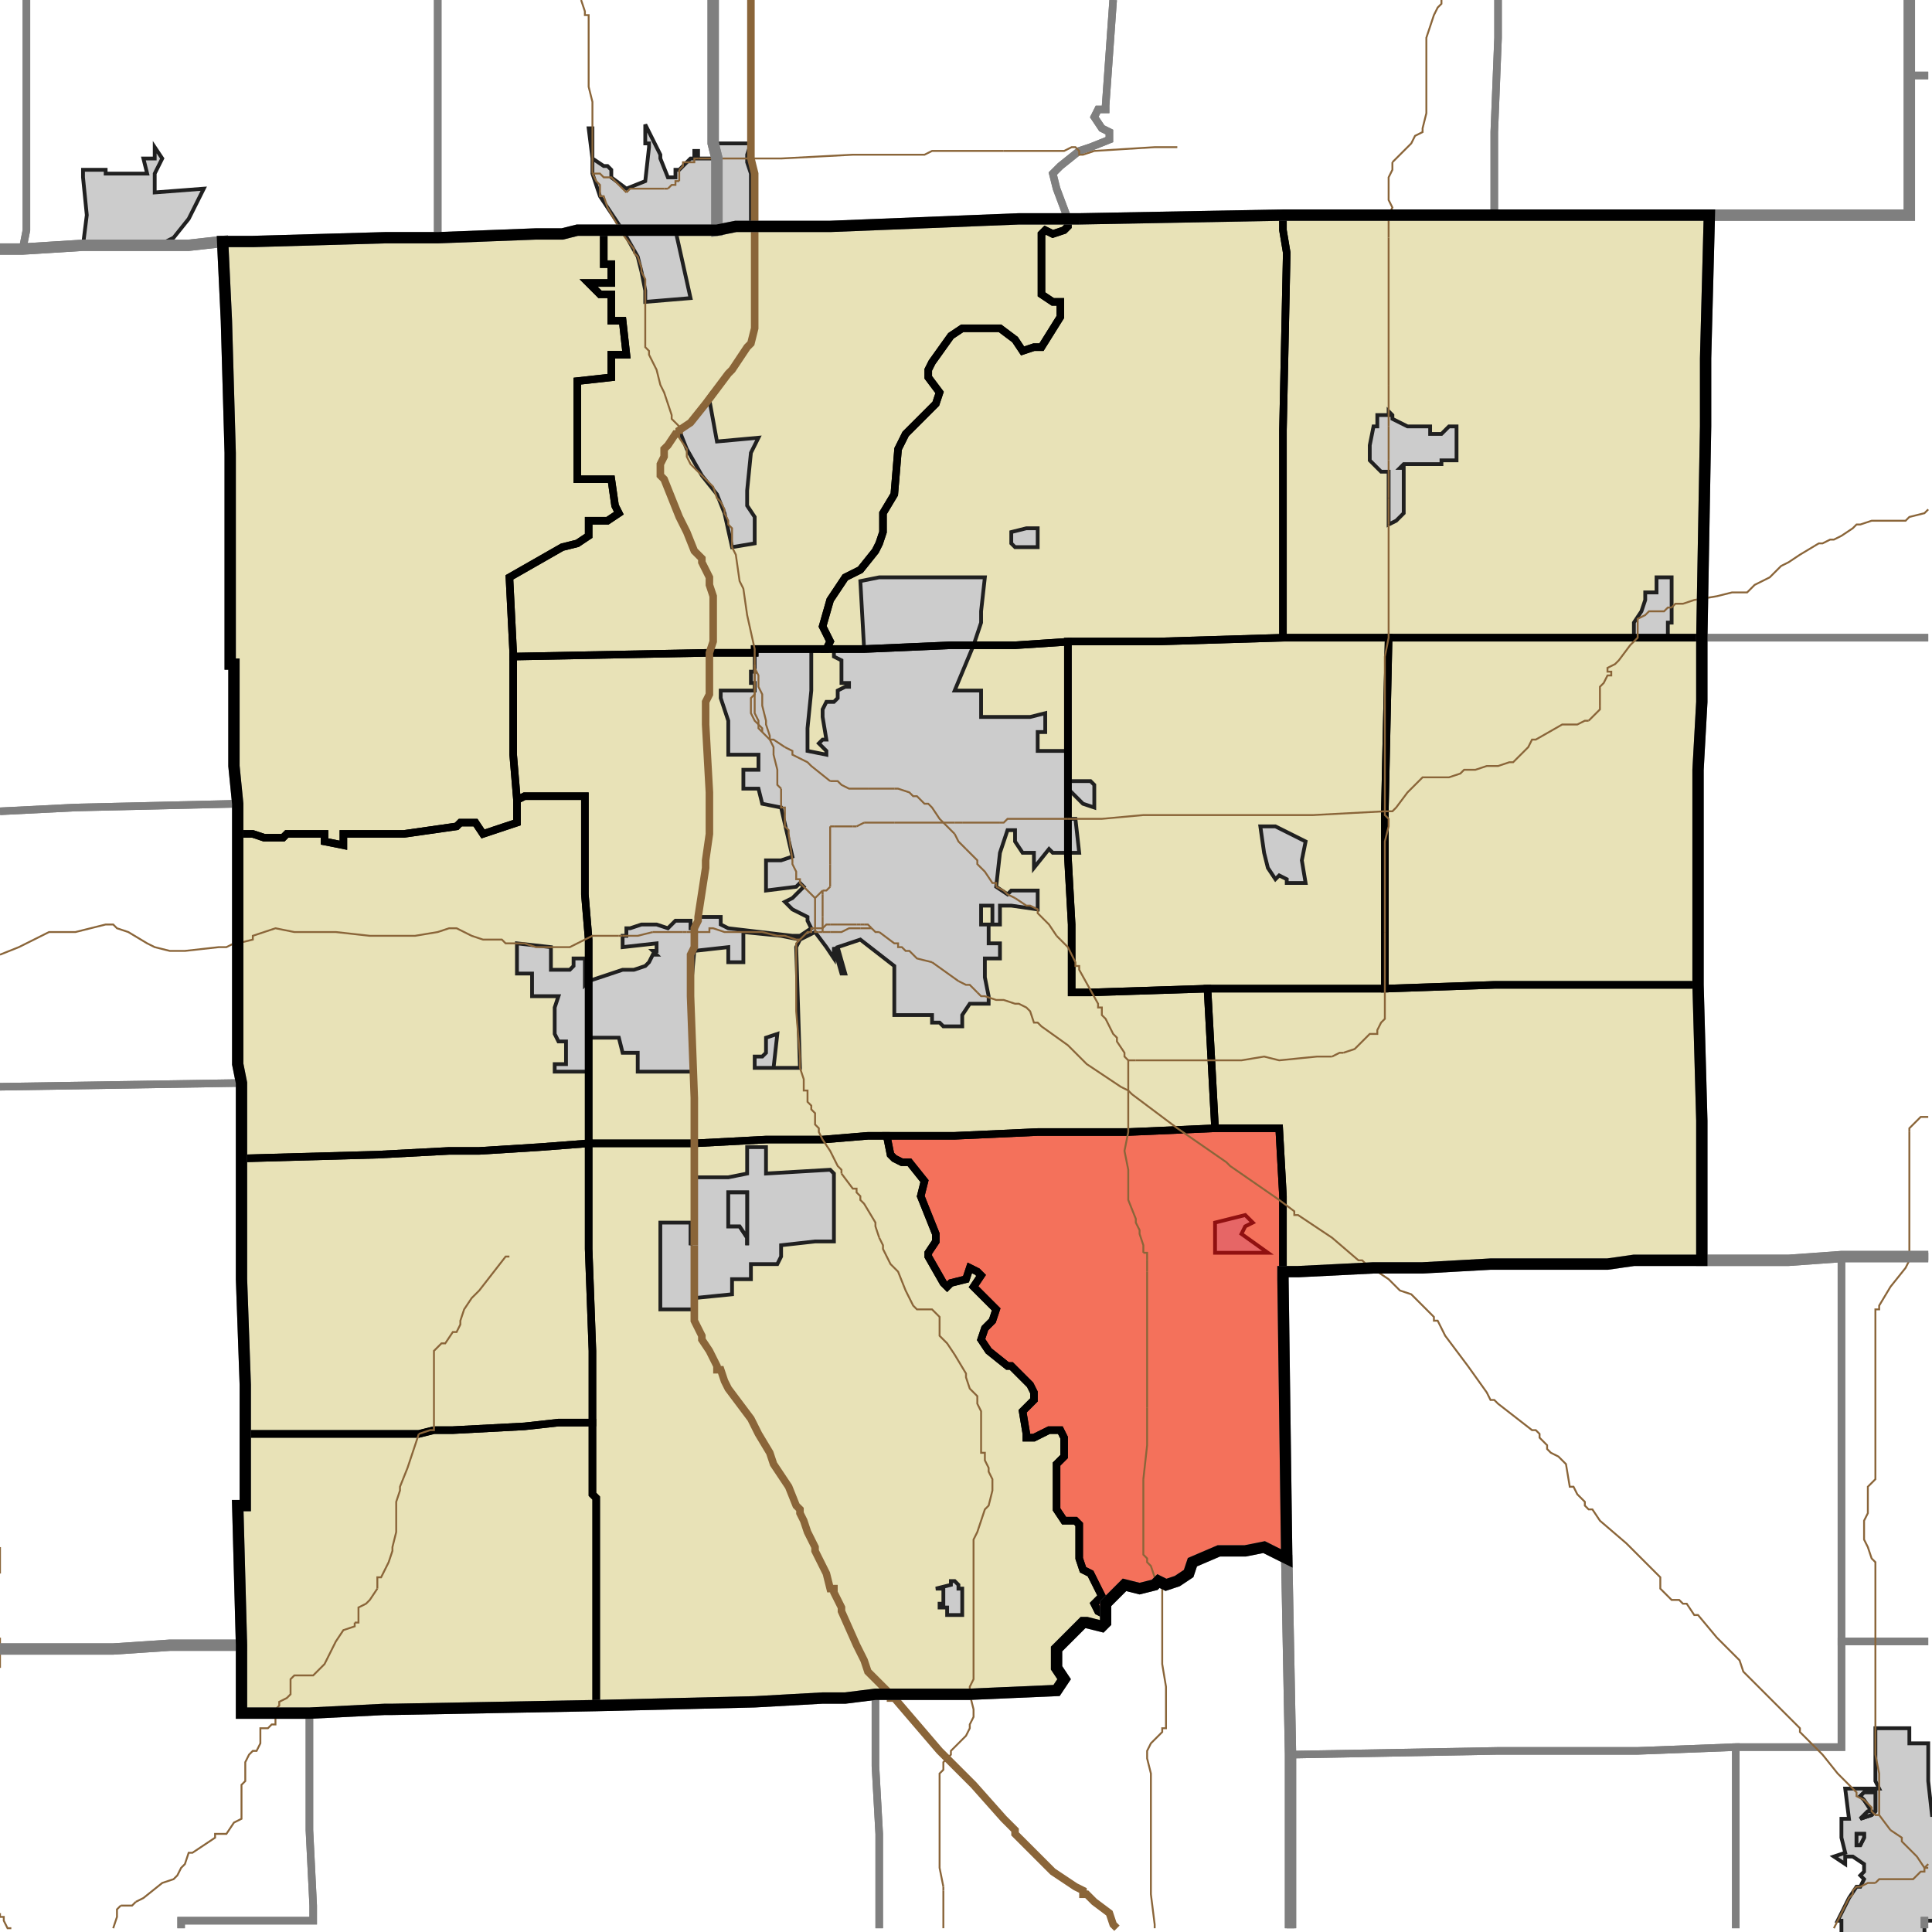 <?xml version="1.0" encoding="UTF-8"?>
<svg version="1.1" width="512" height="512" xmlns="http://www.w3.org/2000/svg" xmlns:xlink="http://www.w3.org/1999/xlink">

<!-- START LAYER target_county -->

<!-- START LAYER target_county_townships -->
<path fill="#e8e2b7" d="M 340 57 L 453 57 L 452 95 L 452 113 L 451 169 L 340 169 L 340 114 L 341 67 L 340 61 L 340 57 z"/>
<path fill="#e8e2b7" d="M 286 58 L 340 57 L 340 61 L 341 67 L 340 114 L 340 169 L 307 170 L 284 170 L 269 171 L 252 171 L 229 172 L 219 172 L 220 170 L 218 166 L 220 159 L 224 153 L 228 151 L 232 146 L 233 144 L 234 141 L 234 136 L 237 131 L 238 119 L 240 115 L 248 107 L 249 104 L 246 100 L 246 98 L 247 96 L 252 89 L 255 87 L 265 87 L 269 90 L 271 93 L 274 92 L 276 92 L 281 84 L 281 80 L 279 80 L 276 78 L 276 62 L 277 61 L 279 62 L 282 61 L 283 60 L 283 58 L 286 58 z"/>
<path fill="#e8e2b7" d="M 270 58 L 283 58 L 283 60 L 282 61 L 279 62 L 277 61 L 276 62 L 276 78 L 279 80 L 281 80 L 281 84 L 276 92 L 274 92 L 271 93 L 269 90 L 265 87 L 255 87 L 252 89 L 247 96 L 246 98 L 246 100 L 249 104 L 248 107 L 240 115 L 238 119 L 237 131 L 234 136 L 234 141 L 233 144 L 232 146 L 228 151 L 224 153 L 220 159 L 218 166 L 220 170 L 219 172 L 200 172 L 200 173 L 188 173 L 136 174 L 136 173 L 135 153 L 149 145 L 153 144 L 156 142 L 156 138 L 161 138 L 164 136 L 163 134 L 162 127 L 153 127 L 153 101 L 162 100 L 162 94 L 166 94 L 165 85 L 162 85 L 162 78 L 159 78 L 156 75 L 162 75 L 162 70 L 160 70 L 160 61 L 190 61 L 195 60 L 220 60 L 270 58 z"/>
<path fill="#e8e2b7" d="M 155 61 L 160 61 L 160 70 L 162 70 L 162 75 L 156 75 L 159 78 L 162 78 L 162 85 L 165 85 L 166 94 L 162 94 L 162 100 L 153 101 L 153 127 L 162 127 L 163 134 L 164 136 L 161 138 L 156 138 L 156 142 L 153 144 L 149 145 L 135 153 L 136 173 L 136 200 L 137 212 L 137 218 L 128 221 L 126 218 L 122 218 L 121 219 L 107 221 L 91 221 L 91 224 L 86 223 L 86 221 L 76 221 L 75 222 L 70 222 L 67 221 L 63 221 L 63 213 L 62 203 L 62 176 L 61 176 L 61 120 L 60 85 L 59 64 L 67 64 L 102 63 L 116 63 L 142 62 L 149 62 L 153 61 L 155 61 z"/>
<path fill="#e8e2b7" d="M 443 169 L 451 169 L 451 186 L 450 204 L 450 261 L 396 261 L 367 262 L 367 215 L 368 169 L 443 169 z"/>
<path fill="#e8e2b7" d="M 364 169 L 368 169 L 367 215 L 367 262 L 320 262 L 289 263 L 284 263 L 284 245 L 283 227 L 283 170 L 307 170 L 340 169 L 364 169 z"/>
<path fill="#e8e2b7" d="M 283 170 L 283 227 L 284 245 L 284 263 L 289 263 L 320 262 L 322 299 L 299 300 L 275 300 L 253 301 L 230 301 L 218 302 L 203 302 L 184 303 L 156 303 L 156 249 L 155 237 L 155 211 L 139 211 L 137 212 L 136 200 L 136 174 L 188 173 L 200 173 L 200 172 L 229 172 L 252 171 L 269 171 L 284 170 L 283 170 z"/>
<path fill="#e8e2b7" d="M 148 211 L 155 211 L 155 237 L 156 249 L 156 303 L 143 304 L 127 305 L 119 305 L 100 306 L 64 307 L 64 287 L 63 282 L 63 221 L 67 221 L 70 222 L 75 222 L 76 221 L 86 221 L 86 223 L 91 224 L 91 221 L 107 221 L 121 219 L 122 218 L 126 218 L 128 221 L 137 218 L 137 212 L 139 211 L 148 211 z"/>
<path fill="#e8e2b7" d="M 396 261 L 450 261 L 451 297 L 451 334 L 433 334 L 426 335 L 395 335 L 377 336 L 364 336 L 344 337 L 340 337 L 340 317 L 339 299 L 322 299 L 320 262 L 367 262 L 396 261 z"/>
<path fill="#e8e2b7" d="M 326 299 L 339 299 L 340 317 L 340 339 L 341 413 L 335 410 L 330 411 L 323 411 L 316 414 L 315 417 L 312 419 L 309 420 L 307 419 L 306 420 L 302 421 L 298 420 L 293 425 L 293 428 L 291 427 L 290 425 L 292 423 L 289 417 L 287 416 L 286 413 L 286 404 L 285 403 L 282 403 L 280 400 L 280 388 L 282 386 L 282 381 L 281 379 L 278 379 L 274 381 L 272 381 L 272 380 L 271 374 L 274 371 L 274 369 L 273 367 L 268 362 L 267 362 L 262 358 L 260 355 L 261 352 L 263 350 L 264 347 L 258 341 L 260 338 L 259 337 L 257 336 L 256 339 L 252 340 L 251 341 L 250 340 L 246 333 L 246 332 L 248 329 L 248 327 L 244 317 L 245 313 L 241 308 L 239 308 L 237 307 L 236 306 L 235 301 L 253 301 L 275 300 L 299 300 L 322 299 L 326 299 z"/>
<path fill="#e8e2b7" d="M 230 301 L 235 301 L 236 306 L 237 307 L 239 308 L 241 308 L 245 313 L 244 317 L 248 327 L 248 329 L 246 332 L 246 333 L 250 340 L 251 341 L 252 340 L 256 339 L 257 336 L 259 337 L 260 338 L 258 341 L 264 347 L 263 350 L 261 352 L 260 355 L 262 358 L 267 362 L 268 362 L 273 367 L 274 369 L 274 371 L 271 374 L 272 380 L 272 381 L 274 381 L 278 379 L 281 379 L 282 381 L 282 386 L 280 388 L 280 400 L 282 403 L 285 403 L 286 404 L 286 413 L 287 416 L 289 417 L 292 423 L 290 425 L 291 427 L 293 428 L 293 430 L 292 431 L 288 430 L 287 430 L 280 437 L 280 442 L 282 445 L 280 448 L 257 449 L 232 449 L 224 450 L 218 450 L 200 451 L 158 452 L 158 397 L 157 396 L 157 358 L 156 331 L 156 303 L 184 303 L 203 302 L 218 302 L 230 301 z"/>
<path fill="#e8e2b7" d="M 127 305 L 143 304 L 156 303 L 156 331 L 157 358 L 157 377 L 148 377 L 139 378 L 120 379 L 115 379 L 111 380 L 65 380 L 65 367 L 64 339 L 64 307 L 100 306 L 119 305 L 127 305 z"/>
<path fill="#e8e2b7" d="M 115 379 L 120 379 L 139 378 L 148 377 L 157 377 L 157 396 L 158 397 L 158 452 L 104 453 L 102 453 L 82 454 L 64 454 L 64 436 L 63 399 L 65 399 L 65 380 L 111 380 L 115 379 z"/>

<!-- START LAYER IL-places -->

<!-- START LAYER KY-places -->

<!-- START LAYER MI-places -->

<!-- START LAYER OH-places -->

<!-- START LAYER IN-places -->
<path fill="#cccccc" stroke="#202020" stroke-width="1" d="M 171 34 L 171 33 L 175 41 L 175 42 L 177 47 L 179 47 L 179 45 L 180 45 L 183 42 L 184 42 L 184 40 L 185 40 L 185 42 L 190 42 L 189 38 L 199 38 L 198 41 L 198 43 L 199 46 L 199 60 L 195 60 L 190 61 L 179 61 L 183 79 L 171 80 L 171 77 L 170 72 L 169 68 L 165 61 L 159 52 L 157 46 L 157 42 L 156 34 L 157 34 L 157 42 L 160 44 L 161 44 L 162 45 L 162 47 L 166 50 L 171 48 L 172 39 L 172 38 L 171 38 L 171 34 z"/>
<path fill="#cccccc" stroke="#202020" stroke-width="1" d="M 43 42 L 41 46 L 41 51 L 54 50 L 50 58 L 46 63 L 42 65 L 22 65 L 23 57 L 22 47 L 22 45 L 28 45 L 28 46 L 39 46 L 38 42 L 41 42 L 41 39 L 43 42 z"/>
<path fill="#cccccc" stroke="#202020" stroke-width="1" d="M 188 105 L 188 106 L 190 117 L 201 116 L 199 120 L 198 130 L 198 134 L 200 137 L 200 144 L 194 145 L 192 136 L 190 131 L 186 126 L 182 119 L 180 114 L 183 112 L 188 105 z"/>
<path fill="#cccccc" stroke="#202020" stroke-width="1" d="M 368 110 L 368 109 L 369 110 L 369 111 L 373 113 L 379 113 L 379 115 L 382 115 L 384 113 L 386 113 L 386 122 L 382 122 L 382 123 L 372 123 L 371 124 L 372 124 L 372 136 L 370 138 L 368 139 L 368 125 L 366 125 L 363 122 L 363 118 L 364 113 L 365 113 L 365 110 L 368 110 z"/>
<path fill="#cccccc" stroke="#202020" stroke-width="1" d="M 275 140 L 275 145 L 269 145 L 268 144 L 268 141 L 272 140 L 275 140 z"/>
<path fill="#cccccc" stroke="#202020" stroke-width="1" d="M 236 153 L 261 153 L 260 162 L 260 165 L 258 171 L 253 183 L 260 183 L 260 190 L 273 190 L 277 189 L 277 194 L 275 194 L 275 199 L 283 199 L 283 207 L 289 207 L 290 208 L 290 214 L 287 213 L 283 209 L 283 217 L 285 217 L 286 226 L 279 226 L 278 225 L 274 230 L 274 226 L 271 226 L 269 223 L 269 220 L 267 220 L 265 226 L 264 235 L 267 237 L 268 236 L 275 236 L 275 241 L 268 240 L 265 240 L 265 245 L 263 245 L 263 240 L 260 240 L 260 245 L 262 245 L 262 250 L 265 250 L 265 254 L 261 254 L 261 259 L 262 264 L 262 266 L 257 266 L 255 269 L 255 272 L 250 272 L 249 271 L 247 271 L 247 269 L 237 269 L 237 256 L 228 249 L 222 251 L 224 258 L 223 258 L 221 251 L 221 254 L 219 251 L 216 247 L 212 249 L 211 251 L 212 283 L 200 283 L 200 280 L 202 280 L 203 279 L 203 275 L 206 274 L 205 283 L 212 283 L 211 251 L 212 249 L 207 248 L 197 247 L 197 255 L 193 255 L 193 251 L 184 252 L 183 263 L 184 284 L 184 312 L 193 312 L 198 311 L 198 304 L 203 304 L 203 311 L 220 310 L 221 311 L 221 329 L 216 329 L 207 330 L 207 333 L 206 335 L 199 335 L 199 339 L 194 339 L 194 343 L 184 344 L 184 347 L 175 347 L 175 324 L 183 324 L 183 330 L 184 327 L 184 284 L 169 284 L 169 279 L 165 279 L 164 275 L 156 275 L 156 284 L 147 284 L 147 282 L 150 282 L 150 276 L 148 276 L 147 274 L 147 267 L 148 264 L 141 264 L 141 258 L 137 258 L 137 250 L 146 251 L 146 257 L 151 257 L 152 256 L 152 254 L 155 254 L 155 261 L 156 260 L 165 257 L 168 257 L 171 256 L 172 255 L 173 253 L 174 253 L 173 252 L 174 252 L 174 250 L 165 251 L 165 248 L 166 248 L 166 246 L 167 246 L 170 245 L 174 245 L 177 246 L 179 244 L 183 244 L 183 246 L 184 246 L 185 243 L 191 243 L 191 245 L 193 246 L 210 248 L 212 248 L 215 246 L 214 244 L 214 243 L 210 241 L 208 239 L 210 238 L 213 235 L 212 234 L 211 235 L 203 236 L 203 228 L 207 228 L 210 227 L 207 214 L 202 213 L 201 209 L 197 209 L 197 204 L 201 204 L 201 200 L 193 200 L 193 191 L 191 185 L 191 183 L 200 183 L 200 181 L 199 181 L 199 178 L 200 178 L 200 172 L 215 172 L 215 183 L 214 193 L 214 199 L 219 200 L 219 199 L 217 197 L 218 196 L 219 196 L 218 190 L 218 188 L 219 186 L 221 186 L 222 185 L 222 183 L 224 182 L 225 182 L 225 181 L 223 181 L 223 175 L 221 174 L 221 172 L 229 172 L 228 154 L 233 153 L 236 153 M 198 330 L 198 316 L 193 316 L 193 325 L 196 325 L 198 328 L 198 330 z"/>
<path fill="#cccccc" stroke="#202020" stroke-width="1" d="M 436 157 L 439 157 L 439 153 L 443 153 L 443 165 L 442 165 L 442 169 L 433 169 L 433 165 L 435 162 L 436 159 L 436 157 z"/>
<path fill="#cccccc" stroke="#202020" stroke-width="1" d="M 346 234 L 341 234 L 341 233 L 339 232 L 338 233 L 336 230 L 335 226 L 334 219 L 338 219 L 346 223 L 345 228 L 346 234 z"/>
<path fill="#cccccc" stroke="#202020" stroke-width="1" d="M 198 330 L 198 328 L 196 325 L 193 325 L 193 316 L 198 316 L 198 330 z"/>
<path fill="#cccccc" stroke="#202020" stroke-width="1" d="M 330 325 L 329 327 L 336 332 L 322 332 L 322 324 L 330 322 L 332 324 L 330 325 z"/>
<path fill="#cccccc" stroke="#202020" stroke-width="1" d="M 255 421 L 255 428 L 251 428 L 251 426 L 249 426 L 249 425 L 250 425 L 250 421 L 248 421 L 252 420 L 252 419 L 253 419 L 254 420 L 254 421 L 255 421 z"/>
<path fill="#cccccc" stroke="#202020" stroke-width="1" d="M 511 467 L 511 472 L 512 481 L 513 481 L 513 509 L 510 509 L 510 513 L 488 513 L 488 509 L 487 509 L 490 503 L 492 500 L 493 500 L 494 498 L 493 497 L 494 496 L 494 494 L 491 492 L 489 492 L 489 494 L 486 492 L 489 491 L 488 487 L 488 482 L 490 482 L 489 474 L 498 474 L 497 472 L 497 458 L 506 458 L 506 462 L 511 462 L 511 467 M 495 480 L 493 482 L 496 481 L 497 480 L 497 475 L 494 475 L 493 476 L 494 477 L 496 480 L 495 480 M 492 486 L 492 489 L 493 489 L 494 487 L 494 486 L 492 486 z"/>
<path fill="#cccccc" stroke="#202020" stroke-width="1" d="M 496 480 L 494 477 L 493 476 L 494 475 L 497 475 L 497 480 L 496 481 L 493 482 L 495 480 L 496 480 z"/>
<path fill="#cccccc" stroke="#202020" stroke-width="1" d="M 493 486 L 494 486 L 494 487 L 493 489 L 492 489 L 492 486 L 493 486 z"/>

<!-- START LAYER target_township -->
<path fill="#ff0000" opacity="0.5" d="M 326 299 L 339 299 L 340 317 L 340 339 L 341 413 L 335 410 L 330 411 L 323 411 L 316 414 L 315 417 L 312 419 L 309 420 L 307 419 L 306 420 L 302 421 L 298 420 L 293 425 L 293 428 L 291 427 L 290 425 L 292 423 L 289 417 L 287 416 L 286 413 L 286 404 L 285 403 L 282 403 L 280 400 L 280 388 L 282 386 L 282 381 L 281 379 L 278 379 L 274 381 L 272 381 L 272 380 L 271 374 L 274 371 L 274 369 L 273 367 L 268 362 L 267 362 L 262 358 L 260 355 L 261 352 L 263 350 L 264 347 L 258 341 L 260 338 L 259 337 L 257 336 L 256 339 L 252 340 L 251 341 L 250 340 L 246 333 L 246 332 L 248 329 L 248 327 L 244 317 L 245 313 L 241 308 L 239 308 L 237 307 L 236 306 L 235 301 L 253 301 L 275 300 L 299 300 L 322 299 L 326 299 z"/>

<!-- START LAYER IL-township_borders -->

<!-- START LAYER KY-township_borders -->

<!-- START LAYER MI-township_borders -->

<!-- START LAYER OH-township_borders -->

<!-- START LAYER IN-township_borders -->
<polyline fill="none" stroke="#7f7f7f" stroke-width="2" points="511,20 506,20 506,0"/>
<polyline fill="none" stroke="#7f7f7f" stroke-width="2" points="506,0 506,57 396,57 396,35 397,10 397,0"/>
<polyline fill="none" stroke="#7f7f7f" stroke-width="2" points="397,0 397,10 396,35 396,57 340,57 286,58 283,58 280,50 279,46 281,44 286,40 289,39 294,37 294,35 292,34 290,31 291,29 293,29 293,28 295,0"/>
<polyline fill="none" stroke="#7f7f7f" stroke-width="2" points="295,0 293,28 293,29 291,29 290,31 292,34 294,35 294,37 289,39 286,40 281,44 279,46 280,50 283,58 270,58 220,60 195,60 190,61 190,42 189,38 189,0"/>
<polyline fill="none" stroke="#7f7f7f" stroke-width="2" points="189,0 189,38 190,42 190,61 153,61 149,62 142,62 116,63 116,0"/>
<polyline fill="none" stroke="#7f7f7f" stroke-width="2" points="116,0 116,63 102,63 67,64 59,64 50,65 22,65 6,66 7,61 7,0"/>
<polyline fill="none" stroke="#7f7f7f" stroke-width="2" points="7,0 7,61 6,66 0,66"/>
<polyline fill="none" stroke="#7f7f7f" stroke-width="2" points="511,169 451,169 452,113 452,95 453,57 506,57 506,20 511,20"/>
<polyline fill="none" stroke="#7f7f7f" stroke-width="2" points="6,66 22,65 50,65 59,64 60,85 61,120 61,176 62,176 62,203 63,213 20,214 0,215"/>
<polyline fill="none" stroke="#7f7f7f" stroke-width="2" points="0,66 6,66"/>
<polyline fill="none" stroke="#7f7f7f" stroke-width="2" points="511,333 488,333 474,334 451,334 451,297 450,261 450,204 451,186 451,169 511,169"/>
<polyline fill="none" stroke="#7f7f7f" stroke-width="2" points="0,215 20,214 63,213 63,282 64,287 0,288"/>
<polyline fill="none" stroke="#7f7f7f" stroke-width="2" points="64,287 64,339 65,367 65,399 63,399 64,436 45,436 30,437 0,437"/>
<polyline fill="none" stroke="#7f7f7f" stroke-width="2" points="0,288 64,287"/>
<polyline fill="none" stroke="#7f7f7f" stroke-width="2" points="511,435 488,435 488,333 511,333"/>
<polyline fill="none" stroke="#7f7f7f" stroke-width="2" points="451,334 474,334 488,333 488,463 460,463 434,464 397,464 342,465 341,413 340,339 340,337 344,337 364,336 377,336 395,335 426,335 433,334 451,334"/>
<polyline fill="none" stroke="#7f7f7f" stroke-width="2" points="293,428 293,425 298,420 302,421 306,420 307,419 309,420 312,419 315,417 316,414 323,411 330,411 335,410 341,413 342,465 342,511"/>
<polyline fill="none" stroke="#7f7f7f" stroke-width="2" points="233,511 233,486 232,468 232,449 257,449 280,448 282,445 280,442 280,437 287,430 288,430 292,431 293,430 293,428"/>
<polyline fill="none" stroke="#7f7f7f" stroke-width="2" points="511,509 510,509 510,511"/>
<polyline fill="none" stroke="#7f7f7f" stroke-width="2" points="460,511 460,463 488,463 488,435 511,435"/>
<polyline fill="none" stroke="#7f7f7f" stroke-width="2" points="64,436 64,454 82,454 82,485 83,505 83,509 48,509 48,511"/>
<polyline fill="none" stroke="#7f7f7f" stroke-width="2" points="0,437 30,437 45,436 64,436"/>
<polyline fill="none" stroke="#7f7f7f" stroke-width="2" points="224,450 232,449 232,468 233,486 233,511"/>
<polyline fill="none" stroke="#7f7f7f" stroke-width="2" points="48,511 48,509 83,509 83,505 82,485 82,454 102,453 104,453 158,452 200,451 218,450 224,450"/>
<polyline fill="none" stroke="#7f7f7f" stroke-width="2" points="342,465 397,464 434,464 460,463 460,511"/>
<polyline fill="none" stroke="#7f7f7f" stroke-width="2" points="342,511 342,465"/>
<polyline fill="none" stroke="#7f7f7f" stroke-width="2" points="510,511 510,509 511,509"/>

<!-- START LAYER target_county_township_borders -->
<polyline fill="none" stroke="#000000" stroke-width="2" points="340,57 453,57 452,95 452,113 451,169 340,169 340,114 341,67 340,61 340,57"/>
<polyline fill="none" stroke="#000000" stroke-width="2" points="286,58 340,57 340,61 341,67 340,114 340,169 307,170 284,170 269,171 252,171 229,172 219,172 220,170 218,166 220,159 224,153 228,151 232,146 233,144 234,141 234,136 237,131 238,119 240,115 248,107 249,104 246,100 246,98 247,96 252,89 255,87 265,87 269,90 271,93 274,92 276,92 281,84 281,80 279,80 276,78 276,62 277,61 279,62 282,61 283,60 283,58 286,58"/>
<polyline fill="none" stroke="#000000" stroke-width="2" points="270,58 283,58 283,60 282,61 279,62 277,61 276,62 276,78 279,80 281,80 281,84 276,92 274,92 271,93 269,90 265,87 255,87 252,89 247,96 246,98 246,100 249,104 248,107 240,115 238,119 237,131 234,136 234,141 233,144 232,146 228,151 224,153 220,159 218,166 220,170 219,172 200,172 200,173 188,173 136,174 136,173 135,153 149,145 153,144 156,142 156,138 161,138 164,136 163,134 162,127 153,127 153,101 162,100 162,94 166,94 165,85 162,85 162,78 159,78 156,75 162,75 162,70 160,70 160,61 190,61 195,60 220,60 270,58"/>
<polyline fill="none" stroke="#000000" stroke-width="2" points="155,61 160,61 160,70 162,70 162,75 156,75 159,78 162,78 162,85 165,85 166,94 162,94 162,100 153,101 153,127 162,127 163,134 164,136 161,138 156,138 156,142 153,144 149,145 135,153 136,173 136,200 137,212 137,218 128,221 126,218 122,218 121,219 107,221 91,221 91,224 86,223 86,221 76,221 75,222 70,222 67,221 63,221 63,213 62,203 62,176 61,176 61,120 60,85 59,64 67,64 102,63 116,63 142,62 149,62 153,61 155,61"/>
<polyline fill="none" stroke="#000000" stroke-width="2" points="443,169 451,169 451,186 450,204 450,261 396,261 367,262 367,215 368,169 443,169"/>
<polyline fill="none" stroke="#000000" stroke-width="2" points="364,169 368,169 367,215 367,262 320,262 289,263 284,263 284,245 283,227 283,170 307,170 340,169 364,169"/>
<polyline fill="none" stroke="#000000" stroke-width="2" points="283,170 283,227 284,245 284,263 289,263 320,262 322,299 299,300 275,300 253,301 230,301 218,302 203,302 184,303 156,303 156,249 155,237 155,211 139,211 137,212 136,200 136,174 188,173 200,173 200,172 229,172 252,171 269,171 284,170 283,170"/>
<polyline fill="none" stroke="#000000" stroke-width="2" points="148,211 155,211 155,237 156,249 156,303 143,304 127,305 119,305 100,306 64,307 64,287 63,282 63,221 67,221 70,222 75,222 76,221 86,221 86,223 91,224 91,221 107,221 121,219 122,218 126,218 128,221 137,218 137,212 139,211 148,211"/>
<polyline fill="none" stroke="#000000" stroke-width="2" points="396,261 450,261 451,297 451,334 433,334 426,335 395,335 377,336 364,336 344,337 340,337 340,317 339,299 322,299 320,262 367,262 396,261"/>
<polyline fill="none" stroke="#000000" stroke-width="2" points="326,299 339,299 340,317 340,339 341,413 335,410 330,411 323,411 316,414 315,417 312,419 309,420 307,419 306,420 302,421 298,420 293,425 293,428 291,427 290,425 292,423 289,417 287,416 286,413 286,404 285,403 282,403 280,400 280,388 282,386 282,381 281,379 278,379 274,381 272,381 272,380 271,374 274,371 274,369 273,367 268,362 267,362 262,358 260,355 261,352 263,350 264,347 258,341 260,338 259,337 257,336 256,339 252,340 251,341 250,340 246,333 246,332 248,329 248,327 244,317 245,313 241,308 239,308 237,307 236,306 235,301 253,301 275,300 299,300 322,299 326,299"/>
<polyline fill="none" stroke="#000000" stroke-width="2" points="230,301 235,301 236,306 237,307 239,308 241,308 245,313 244,317 248,327 248,329 246,332 246,333 250,340 251,341 252,340 256,339 257,336 259,337 260,338 258,341 264,347 263,350 261,352 260,355 262,358 267,362 268,362 273,367 274,369 274,371 271,374 272,380 272,381 274,381 278,379 281,379 282,381 282,386 280,388 280,400 282,403 285,403 286,404 286,413 287,416 289,417 292,423 290,425 291,427 293,428 293,430 292,431 288,430 287,430 280,437 280,442 282,445 280,448 257,449 232,449 224,450 218,450 200,451 158,452 158,397 157,396 157,358 156,331 156,303 184,303 203,302 218,302 230,301"/>
<polyline fill="none" stroke="#000000" stroke-width="2" points="127,305 143,304 156,303 156,331 157,358 157,377 148,377 139,378 120,379 115,379 111,380 65,380 65,367 64,339 64,307 100,306 119,305 127,305"/>
<polyline fill="none" stroke="#000000" stroke-width="2" points="115,379 120,379 139,378 148,377 157,377 157,396 158,397 158,452 104,453 102,453 82,454 64,454 64,436 63,399 65,399 65,380 111,380 115,379"/>

<!-- START LAYER highways_state_US -->
<polyline fill="none" stroke="#8a6539" stroke-width="0.5" points="312,39 306,39 290,40 287,41 286,41 286,40 285,39 284,39 282,40 266,40"/>
<polyline fill="none" stroke="#8a6539" stroke-width="0.5" points="266,40 247,40 245,41 226,41 207,42 199,42"/>
<polyline fill="none" stroke="#8a6539" stroke-width="0.5" points="199,42 185,42"/>
<polyline fill="none" stroke="#8a6539" stroke-width="0.5" points="369,43 374,38 375,36 377,35 377,34 378,30 378,10 380,4 381,2 382,1 382,0"/>
<polyline fill="none" stroke="#8a6539" stroke-width="0.5" points="185,42 184,42 184,43 181,43 181,44 180,45"/>
<polyline fill="none" stroke="#8a6539" stroke-width="0.5" points="157,46 157,27 156,23 156,4 155,4 155,3 154,0"/>
<polyline fill="none" stroke="#8a6539" stroke-width="0.5" points="180,45 180,48"/>
<polyline fill="none" stroke="#8a6539" stroke-width="0.5" points="163,48 162,47 160,47 159,46 157,46"/>
<polyline fill="none" stroke="#8a6539" stroke-width="0.5" points="180,48 179,48 179,49 178,49 177,50"/>
<polyline fill="none" stroke="#8a6539" stroke-width="0.5" points="177,50 176,50"/>
<polyline fill="none" stroke="#8a6539" stroke-width="0.5" points="176,50 167,50 166,51"/>
<polyline fill="none" stroke="#8a6539" stroke-width="0.5" points="166,51 163,48"/>
<polyline fill="none" stroke="#8a6539" stroke-width="0.5" points="368,58 368,57 369,55 368,53 368,47 369,45 369,43"/>
<polyline fill="none" stroke="#8a6539" stroke-width="0.5" points="165,62 161,55 160,52 159,52 159,49 158,48 157,46"/>
<polyline fill="none" stroke="#8a6539" stroke-width="0.5" points="368,63 368,58"/>
<polyline fill="none" stroke="#8a6539" stroke-width="0.5" points="368,94 368,63"/>
<polyline fill="none" stroke="#8a6539" stroke-width="0.5" points="368,102 368,94"/>
<polyline fill="none" stroke="#8a6539" stroke-width="0.5" points="368,113 368,102"/>
<polyline fill="none" stroke="#8a6539" stroke-width="0.5" points="180,115 180,113 178,111 178,110 176,104 175,102 174,98 172,94 172,93 171,92 171,74 170,72 170,71 169,68 168,67 168,66 165,62"/>
<polyline fill="none" stroke="#8a6539" stroke-width="0.5" points="368,122 368,113"/>
<polyline fill="none" stroke="#8a6539" stroke-width="0.5" points="368,132 368,122"/>
<polyline fill="none" stroke="#8a6539" stroke-width="0.5" points="368,139 368,132"/>
<polyline fill="none" stroke="#8a6539" stroke-width="0.5" points="443,161 444,160 446,160 449,159 455,158 459,157 463,157 465,155 469,153 472,150 474,149 477,147 482,144 483,144 485,143 486,143 488,142 491,140 492,139 493,139 496,138 505,138 506,137 510,136 511,135"/>
<polyline fill="none" stroke="#8a6539" stroke-width="0.5" points="200,176 200,172 198,163 197,156 196,154 195,147 194,145 194,140 193,139 193,138 192,136 192,135 191,133 190,132 189,129 183,123 182,121 182,119 180,116 180,115"/>
<polyline fill="none" stroke="#8a6539" stroke-width="0.5" points="200,177 200,176"/>
<polyline fill="none" stroke="#8a6539" stroke-width="0.5" points="424,187 424,182 425,181 426,179 427,179 427,178 426,178 426,177 428,176 429,175 432,171 434,169 434,164 436,163 437,162 441,162 442,161 443,161"/>
<polyline fill="none" stroke="#8a6539" stroke-width="0.5" points="421,191 424,188 424,187"/>
<polyline fill="none" stroke="#8a6539" stroke-width="0.5" points="200,177 200,189 201,191 201,192 202,193 202,194"/>
<polyline fill="none" stroke="#8a6539" stroke-width="0.5" points="202,194 201,193 201,192 200,191 199,189 199,185 200,184 200,176"/>
<polyline fill="none" stroke="#8a6539" stroke-width="0.5" points="204,196 204,195 203,192 203,191 202,187 202,184 201,182 201,179 200,177"/>
<polyline fill="none" stroke="#8a6539" stroke-width="0.5" points="204,196 202,194"/>
<polyline fill="none" stroke="#8a6539" stroke-width="0.5" points="208,198 205,196 204,196"/>
<polyline fill="none" stroke="#8a6539" stroke-width="0.5" points="220,207 215,203 214,202 210,200 210,199 208,198"/>
<polyline fill="none" stroke="#8a6539" stroke-width="0.5" points="230,209 225,209 223,208 222,207 220,207"/>
<polyline fill="none" stroke="#8a6539" stroke-width="0.5" points="230,209"/>
<polyline fill="none" stroke="#8a6539" stroke-width="0.5" points="237,209 230,209"/>
<polyline fill="none" stroke="#8a6539" stroke-width="0.5" points="207,209 206,208 206,204 205,200 205,198 204,196"/>
<polyline fill="none" stroke="#8a6539" stroke-width="0.5" points="367,215 369,215 370,214 373,210 377,206 384,206 387,205 388,204 391,204 394,203 397,203 400,202 401,202 405,198 406,196 407,196 414,192 418,192 420,191 421,191"/>
<polyline fill="none" stroke="#8a6539" stroke-width="0.5" points="367,215 367,174 368,169 368,139"/>
<polyline fill="none" stroke="#8a6539" stroke-width="0.5" points="367,215"/>
<polyline fill="none" stroke="#8a6539" stroke-width="0.5" points="367,215 348,216 303,216 292,217 283,217"/>
<polyline fill="none" stroke="#8a6539" stroke-width="0.5" points="283,217 267,217 266,218 265,218"/>
<polyline fill="none" stroke="#8a6539" stroke-width="0.5" points="255,218 265,218"/>
<polyline fill="none" stroke="#8a6539" stroke-width="0.5" points="253,218 255,218"/>
<polyline fill="none" stroke="#8a6539" stroke-width="0.5" points="250,218 253,218"/>
<polyline fill="none" stroke="#8a6539" stroke-width="0.5" points="250,218 249,217 247,214 246,213 245,213 243,211 242,211 241,210 238,209 237,209"/>
<polyline fill="none" stroke="#8a6539" stroke-width="0.5" points="250,218 237,218"/>
<polyline fill="none" stroke="#8a6539" stroke-width="0.5" points="229,218 237,218"/>
<polyline fill="none" stroke="#8a6539" stroke-width="0.5" points="229,218 227,219"/>
<polyline fill="none" stroke="#8a6539" stroke-width="0.5" points="227,219 226,219"/>
<polyline fill="none" stroke="#8a6539" stroke-width="0.5" points="221,219 226,219"/>
<polyline fill="none" stroke="#8a6539" stroke-width="0.5" points="221,219 220,219"/>
<polyline fill="none" stroke="#8a6539" stroke-width="0.5" points="253,221 250,218"/>
<polyline fill="none" stroke="#8a6539" stroke-width="0.5" points="256,225 254,223 253,221"/>
<polyline fill="none" stroke="#8a6539" stroke-width="0.5" points="220,229 220,219"/>
<polyline fill="none" stroke="#8a6539" stroke-width="0.5" points="264,235 264,234 263,234 261,231 259,229 259,228 256,225"/>
<polyline fill="none" stroke="#8a6539" stroke-width="0.5" points="220,235 220,229"/>
<polyline fill="none" stroke="#8a6539" stroke-width="0.5" points="218,236 219,236 220,235"/>
<polyline fill="none" stroke="#8a6539" stroke-width="0.5" points="218,237 218,236"/>
<polyline fill="none" stroke="#8a6539" stroke-width="0.5" points="269,238 267,237 266,236 264,235"/>
<polyline fill="none" stroke="#8a6539" stroke-width="0.5" points="216,238 212,234 212,233 211,233 211,231 210,229 210,228 209,221 209,220 208,219 208,214 207,214 207,209"/>
<polyline fill="none" stroke="#8a6539" stroke-width="0.5" points="216,238 218,236"/>
<polyline fill="none" stroke="#8a6539" stroke-width="0.5" points="216,238"/>
<polyline fill="none" stroke="#8a6539" stroke-width="0.5" points="218,239 218,237"/>
<polyline fill="none" stroke="#8a6539" stroke-width="0.5" points="218,243 218,239"/>
<polyline fill="none" stroke="#8a6539" stroke-width="0.5" points="227,245 228,245"/>
<polyline fill="none" stroke="#8a6539" stroke-width="0.5" points="229,245 228,245"/>
<polyline fill="none" stroke="#8a6539" stroke-width="0.5" points="229,245"/>
<polyline fill="none" stroke="#8a6539" stroke-width="0.5" points="222,245 227,245"/>
<polyline fill="none" stroke="#8a6539" stroke-width="0.5" points="220,245 222,245"/>
<polyline fill="none" stroke="#8a6539" stroke-width="0.5" points="218,246 219,245 220,245"/>
<polyline fill="none" stroke="#8a6539" stroke-width="0.5" points="218,246 218,243"/>
<polyline fill="none" stroke="#8a6539" stroke-width="0.5" points="216,246 218,246"/>
<polyline fill="none" stroke="#8a6539" stroke-width="0.5" points="216,246 216,238"/>
<polyline fill="none" stroke="#8a6539" stroke-width="0.5" points="231,246 230,245 229,245"/>
<polyline fill="none" stroke="#8a6539" stroke-width="0.5" points="231,246 228,246"/>
<polyline fill="none" stroke="#8a6539" stroke-width="0.5" points="228,246 225,246 223,247 222,247"/>
<polyline fill="none" stroke="#8a6539" stroke-width="0.5" points="220,247 222,247"/>
<polyline fill="none" stroke="#8a6539" stroke-width="0.5" points="218,247 220,247"/>
<polyline fill="none" stroke="#8a6539" stroke-width="0.5" points="218,247 218,246"/>
<polyline fill="none" stroke="#8a6539" stroke-width="0.5" points="218,247 217,247"/>
<polyline fill="none" stroke="#8a6539" stroke-width="0.5" points="217,247 216,247 216,246"/>
<polyline fill="none" stroke="#8a6539" stroke-width="0.5" points="367,247 367,223 368,219 368,217 367,216 367,215"/>
<polyline fill="none" stroke="#8a6539" stroke-width="0.5" points="184,247 182,247"/>
<polyline fill="none" stroke="#8a6539" stroke-width="0.5" points="182,247 181,247"/>
<polyline fill="none" stroke="#8a6539" stroke-width="0.5" points="233,247 232,247 231,246"/>
<polyline fill="none" stroke="#8a6539" stroke-width="0.5" points="181,247 173,247"/>
<polyline fill="none" stroke="#8a6539" stroke-width="0.5" points="173,247 169,248 165,248"/>
<polyline fill="none" stroke="#8a6539" stroke-width="0.5" points="165,248 164,248"/>
<polyline fill="none" stroke="#8a6539" stroke-width="0.5" points="280,248 278,245 275,242 275,241 273,240 272,240 269,238"/>
<polyline fill="none" stroke="#8a6539" stroke-width="0.5" points="281,249 280,248"/>
<polyline fill="none" stroke="#8a6539" stroke-width="0.5" points="212,249 214,247 215,247 215,246 216,246"/>
<polyline fill="none" stroke="#8a6539" stroke-width="0.5" points="212,249 211,249 208,248 206,248 202,247 192,247 189,246 188,246 188,247 184,247"/>
<polyline fill="none" stroke="#8a6539" stroke-width="0.5" points="164,248 157,248 151,251 142,251 139,250 134,250 133,249 128,249 125,248 121,246 119,246 116,247 110,248 98,248 89,247 78,247 73,246 67,248 67,249 63,250"/>
<polyline fill="none" stroke="#8a6539" stroke-width="0.5" points="247,255 243,254 241,252 240,252 239,251 238,251 238,250 237,250 233,247"/>
<polyline fill="none" stroke="#8a6539" stroke-width="0.5" points="254,260 247,255"/>
<polyline fill="none" stroke="#8a6539" stroke-width="0.5" points="63,250 62,250 60,251 58,251 49,252 45,252 41,251 39,250 34,247 31,246 30,245 28,245 20,247 13,247 5,251 0,253"/>
<polyline fill="none" stroke="#8a6539" stroke-width="0.5" points="259,263 257,261 256,261 254,260"/>
<polyline fill="none" stroke="#8a6539" stroke-width="0.5" points="356,279 359,278 363,274 365,274 365,273 366,271 367,270 367,247"/>
<polyline fill="none" stroke="#8a6539" stroke-width="0.5" points="353,280 355,279 356,279"/>
<polyline fill="none" stroke="#8a6539" stroke-width="0.5" points="301,281 329,281 335,280 339,281 349,280 353,280"/>
<polyline fill="none" stroke="#8a6539" stroke-width="0.5" points="299,281 301,281"/>
<polyline fill="none" stroke="#8a6539" stroke-width="0.5" points="299,281 298,280 298,279 296,276 296,275 295,274 293,270 292,269 292,267 291,267 291,266 286,257 286,256 285,256 285,255 283,251 281,249"/>
<polyline fill="none" stroke="#8a6539" stroke-width="0.5" points="299,289 299,281"/>
<polyline fill="none" stroke="#8a6539" stroke-width="0.5" points="299,289 297,288 288,282 283,277 276,272 275,271 274,271 273,268 272,267 270,266 269,266 266,265 264,265 261,264 260,264 259,263"/>
<polyline fill="none" stroke="#8a6539" stroke-width="0.5" points="506,300 506,299 509,296 511,296"/>
<polyline fill="none" stroke="#8a6539" stroke-width="0.5" points="223,311 223,310 222,309 220,305 218,302 217,300 217,299 216,298 216,295 215,294 215,293 214,292 214,289 213,289 213,286 212,283 212,280 211,268 211,250 212,249"/>
<polyline fill="none" stroke="#8a6539" stroke-width="0.5" points="223,311"/>
<polyline fill="none" stroke="#8a6539" stroke-width="0.5" points="233,328 232,325 232,324 229,319 228,318 228,317 227,316 227,315 226,315 223,311"/>
<polyline fill="none" stroke="#8a6539" stroke-width="0.5" points="303,332 303,330 302,327 302,326 301,324 301,323 299,318 299,310 298,305 299,300 299,289"/>
<polyline fill="none" stroke="#8a6539" stroke-width="0.5" points="506,333 506,300"/>
<polyline fill="none" stroke="#8a6539" stroke-width="0.5" points="304,334 304,332 303,332"/>
<polyline fill="none" stroke="#8a6539" stroke-width="0.5" points="304,334"/>
<polyline fill="none" stroke="#8a6539" stroke-width="0.5" points="363,336 363,335 362,335 361,334 360,334 353,328 344,322 343,322 343,321 339,318 326,309 325,308 312,299 300,290 299,289"/>
<polyline fill="none" stroke="#8a6539" stroke-width="0.5" points="304,337 304,334"/>
<polyline fill="none" stroke="#8a6539" stroke-width="0.5" points="304,373 304,337"/>
<polyline fill="none" stroke="#8a6539" stroke-width="0.5" points="111,380 114,379 115,379 115,358 117,356 118,356 120,353 121,353 122,351 122,350 123,347 125,344 127,342 134,333 135,333"/>
<polyline fill="none" stroke="#8a6539" stroke-width="0.5" points="111,380"/>
<polyline fill="none" stroke="#8a6539" stroke-width="0.5" points="303,392 304,383 304,373"/>
<polyline fill="none" stroke="#8a6539" stroke-width="0.5" points="307,419 306,418 305,415 304,414 304,413 303,412 303,392"/>
<polyline fill="none" stroke="#8a6539" stroke-width="0.5" points="307,420 307,419"/>
<polyline fill="none" stroke="#8a6539" stroke-width="0.5" points="100,421 100,418 101,418 103,414 104,411 104,410 105,406 105,398 106,395 106,394 108,389 111,380"/>
<polyline fill="none" stroke="#8a6539" stroke-width="0.5" points="94,430 95,430 95,426 97,425 98,424 100,421"/>
<polyline fill="none" stroke="#8a6539" stroke-width="0.5" points="257,449 257,447 258,445 258,408 259,406 261,400 262,399 263,395 263,392 262,390 262,389 261,387 261,385 260,385 260,374 259,372 259,370 257,368 256,365 256,364 253,359 251,356 249,354 249,349 247,347 243,347 242,346 240,342 238,337 236,335 234,331 234,330 233,328"/>
<polyline fill="none" stroke="#8a6539" stroke-width="0.5" points="73,454 73,453 74,452 74,451 76,450 77,449 77,445 78,444 83,444 86,441 89,435 91,432 94,431 94,430"/>
<polyline fill="none" stroke="#8a6539" stroke-width="0.5" points="481,463 477,459 477,458 462,443 461,440 455,434 450,428 449,428 447,425 446,425 445,424 443,424 440,421 440,418 431,409 424,403 422,400 421,400 420,399 420,398 418,396 417,394 416,394 415,388 413,386 411,385 410,384 410,383 408,381 408,380 407,379 406,379 397,372 396,371 395,371 394,369 389,362 383,354 381,350 380,350 380,349 374,343 371,342 368,339 365,337 363,336"/>
<polyline fill="none" stroke="#8a6539" stroke-width="0.5" points="251,466 252,465 252,464 256,460 257,458 257,457 258,455 258,453 257,449"/>
<polyline fill="none" stroke="#8a6539" stroke-width="0.5" points="498,481 498,470 497,465 497,414 496,413 495,410 494,408 494,403 495,401 495,394 497,392 497,347 498,347 498,346 501,341 505,336 506,334 506,333"/>
<polyline fill="none" stroke="#8a6539" stroke-width="0.5" points="498,481 497,481 496,480 496,479 494,477 492,476 492,475 487,470 483,465 481,463"/>
<polyline fill="none" stroke="#8a6539" stroke-width="0.5" points="501,485 498,481"/>
<polyline fill="none" stroke="#8a6539" stroke-width="0.5" points="510,495 511,494"/>
<polyline fill="none" stroke="#8a6539" stroke-width="0.5" points="510,495 508,492 504,488 504,487 501,485"/>
<polyline fill="none" stroke="#8a6539" stroke-width="0.5" points="497,499 498,498 507,498 509,496 510,496 510,495"/>
<polyline fill="none" stroke="#8a6539" stroke-width="0.5" points="250,500 249,495 249,470 250,469 250,467 251,466"/>
<polyline fill="none" stroke="#8a6539" stroke-width="0.5" points="250,501 250,500"/>
<polyline fill="none" stroke="#8a6539" stroke-width="0.5" points="36,504 38,503 43,499 46,498 47,497 48,495 49,494 50,491 51,491 57,487 57,486 60,486 62,483 64,482 64,473 65,472 65,467 66,465 67,464 68,464 69,462 69,458 71,458 72,457 73,457 73,454"/>
<polyline fill="none" stroke="#8a6539" stroke-width="0.5" points="32,505 35,505 36,504"/>
<polyline fill="none" stroke="#8a6539" stroke-width="0.5" points="30,511 31,508 31,506 32,505"/>
<polyline fill="none" stroke="#8a6539" stroke-width="0.5" points="511,495 510,495"/>
<polyline fill="none" stroke="#8a6539" stroke-width="0.5" points="3,511 2,511 1,509 1,508 0,508 0,507"/>
<polyline fill="none" stroke="#8a6539" stroke-width="0.5" points="0,442 0,434"/>
<polyline fill="none" stroke="#8a6539" stroke-width="0.5" points="0,417 0,410"/>
<polyline fill="none" stroke="#8a6539" stroke-width="0.5" points="486,511 490,503 491,502 491,501 492,500 493,500 495,499 497,499"/>
<polyline fill="none" stroke="#8a6539" stroke-width="0.5" points="250,511 250,501"/>
<polyline fill="none" stroke="#8a6539" stroke-width="0.5" points="306,511 306,510 305,502 305,470 304,466 304,464 305,462 308,459 308,458 309,458 309,447 308,441 308,421 307,420"/>

<!-- START LAYER highways_interstate -->
<polyline fill="none" stroke="#8a6539" stroke-width="2" points="199,42 199,0"/>
<polyline fill="none" stroke="#8a6539" stroke-width="2" points="180,115 180,114 183,112 187,107 193,99 194,98 198,92 199,91 200,87 200,46 199,42"/>
<polyline fill="none" stroke="#8a6539" stroke-width="2" points="184,247 184,246 185,244 185,243 187,230 187,228 188,221 188,210 187,192 187,186 188,184 188,173 189,170 189,158 188,155 188,153 186,149 186,148 184,146 182,141 180,137 176,127 175,126 175,123 176,121 176,119 177,118 179,115 180,115"/>
<polyline fill="none" stroke="#8a6539" stroke-width="2" points="184,247 184,251 183,253 183,264 184,291 184,330"/>
<polyline fill="none" stroke="#8a6539" stroke-width="2" points="251,466 249,464 237,450 236,450 236,449 230,443 229,440 227,436 223,427 223,426 221,422 221,421 220,421 219,417 216,411 216,410 214,406 213,403 212,401 212,400 211,399 209,394 205,388 204,385 201,380 199,376 193,368 192,366 191,363 190,363 190,362 188,358 186,355 186,354 184,350 184,330"/>
<polyline fill="none" stroke="#8a6539" stroke-width="2" points="296,511 295,510 294,507 290,504 288,502 287,502 287,501 285,500 279,496 269,486 269,485 266,482 258,473 251,466"/>

<!-- START LAYER IL-county_borders -->

<!-- START LAYER OH-county_borders -->

<!-- START LAYER MI-county_borders -->

<!-- START LAYER KY-county_borders -->

<!-- START LAYER IN-county_borders -->
<polyline fill="none" stroke="#7f7f7f" stroke-width="3" points="506,0 506,57 340,57 286,58 270,58 220,60 195,60 190,61 190,42 189,38 189,0"/>
<polyline fill="none" stroke="#7f7f7f" stroke-width="3" points="189,0 189,38 190,42 190,61 153,61 149,62 142,62 116,63 102,63 67,64 59,64 50,65 22,65 6,66 0,66"/>
<polyline fill="none" stroke="#7f7f7f" stroke-width="3" points="511,333 488,333 474,334 451,334 451,297 450,261 450,204 451,186 451,169 452,113 452,95 453,57 506,57 506,0"/>
<polyline fill="none" stroke="#7f7f7f" stroke-width="3" points="0,66 6,66 22,65 50,65 59,64 60,85 61,120 61,176 62,176 62,203 63,213 63,282 64,287 64,339 65,367 65,399 63,399 64,436 45,436 30,437 0,437"/>
<polyline fill="none" stroke="#7f7f7f" stroke-width="3" points="342,511 342,465 341,413 340,339 340,337 344,337 364,336 377,336 395,335 426,335 433,334 474,334 488,333 511,333"/>
<polyline fill="none" stroke="#7f7f7f" stroke-width="3" points="293,428 293,425 298,420 302,421 306,420 307,419 309,420 312,419 315,417 316,414 323,411 330,411 335,410 341,413 342,465 342,511"/>
<polyline fill="none" stroke="#7f7f7f" stroke-width="3" points="0,437 30,437 45,436 64,436 64,454 82,454 102,453 104,453 158,452 200,451 218,450 224,450 232,449 257,449 280,448 282,445 280,442 280,437 287,430 288,430 292,431 293,430 293,428"/>

<!-- START LAYER target_county_borders -->
<polyline fill="none" stroke="#000000" stroke-width="3" points="286,58 340,57 453,57 452,95 452,113 451,169 451,186 450,204 450,261 451,297 451,334 433,334 426,335 395,335 377,336 364,336 344,337 340,337 340,339 341,413 335,410 330,411 323,411 316,414 315,417 312,419 309,420 307,419 306,420 302,421 298,420 293,425 293,430 292,431 288,430 287,430 280,437 280,442 282,445 280,448 257,449 232,449 224,450 218,450 200,451 158,452 104,453 102,453 82,454 64,454 64,436 63,399 65,399 65,367 64,339 64,287 63,282 63,213 62,203 62,176 61,176 61,120 60,85 59,64 67,64 102,63 116,63 142,62 149,62 153,61 190,61 195,60 220,60 270,58 286,58"/>

<!-- START LAYER IL-border -->

<!-- START LAYER KY-border -->

<!-- START LAYER MI-border -->

<!-- START LAYER OH-border -->

<!-- START LAYER IN-border -->
</svg>
